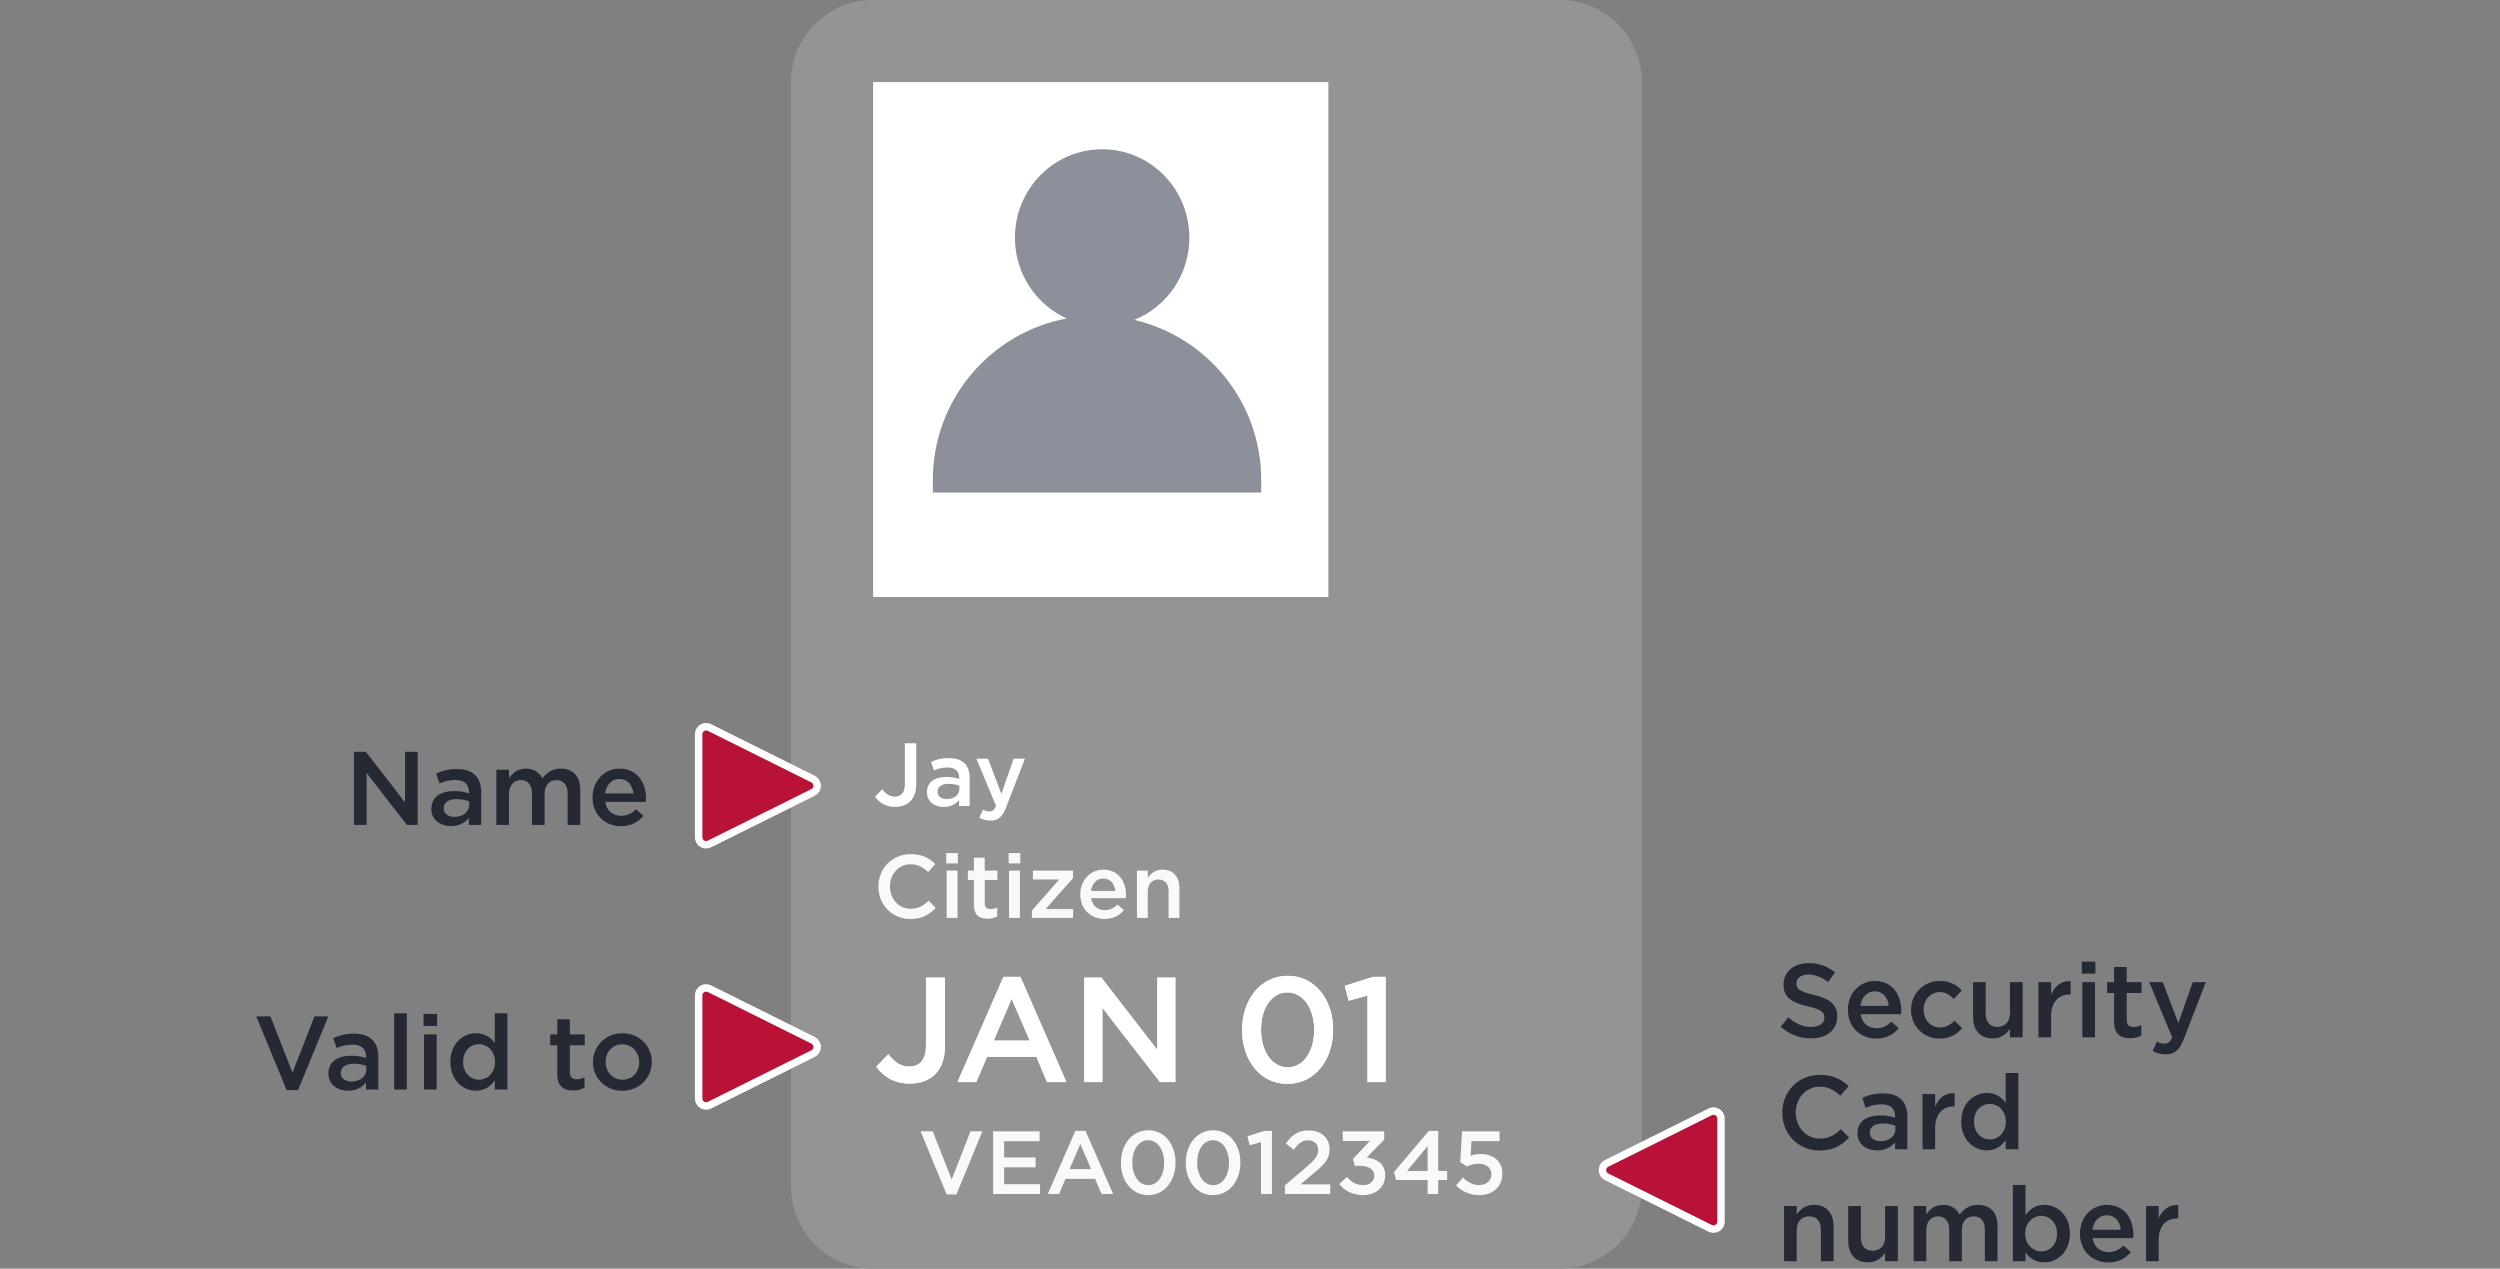 <svg height="170" viewBox="0 0 335 170" width="335" xmlns="http://www.w3.org/2000/svg" xmlns:xlink="http://www.w3.org/1999/xlink"><rect x="0" y="0" width="335" height="170" fill="#808080" stroke="none"/><clipPath id="a"><path d="m335 0v170h-335v-170z"/></clipPath><clipPath id="b"><path d="m103 0c6.075 0 11 4.925 11 11v148c0 6.075-4.925 11-11 11h-92c-6.075 0-11-4.925-11-11v-148c0-6.075 4.925-11 11-11z"/></clipPath><clipPath id="c"><path d="m3.738 0c1.428 0 2.562.434 3.556 1.232l-.924 1.302c-.882-.658-1.764-1.008-2.66-1.008-1.008 0-1.596.518-1.596 1.162v.028c0 .756.448 1.092 2.338 1.54 2.072.504 3.136 1.246 3.136 2.87v.028c0 1.834-1.442 2.926-3.5 2.926-1.498 0-2.912-.518-4.088-1.568l1.036-1.232c.938.812 1.89 1.274 3.094 1.274 1.064 0 1.736-.504 1.736-1.232v-.028c0-.7-.392-1.078-2.212-1.498-2.086-.504-3.262-1.12-3.262-2.926v-.028c0-1.68 1.4-2.842 3.346-2.842z"/></clipPath><clipPath id="d"><path d="m3.612 0c2.352 0 3.542 1.848 3.542 3.976 0 .154-.014.308-.028.476h-5.432c.182 1.204 1.036 1.876 2.128 1.876.826 0 1.414-.308 2.002-.882l.994.882c-.7.84-1.666 1.386-3.024 1.386-2.142 0-3.794-1.554-3.794-3.836v-.028c0-2.114 1.498-3.85 3.612-3.85zm-.014 1.386c-1.036 0-1.764.798-1.918 1.946h3.794c-.112-1.092-.756-1.946-1.876-1.946z"/></clipPath><clipPath id="e"><path d="m3.85 0c1.386 0 2.254.518 2.954 1.274l-1.064 1.134c-.518-.546-1.064-.924-1.904-.924-1.232 0-2.142 1.064-2.142 2.352v.028c0 1.316.91 2.366 2.212 2.366.798 0 1.386-.364 1.918-.91l1.022 1.008c-.728.812-1.582 1.386-3.024 1.386-2.198 0-3.822-1.722-3.822-3.822v-.028c0-2.1 1.624-3.864 3.85-3.864z"/></clipPath><clipPath id="f"><path d="m1.694 0v4.2c0 1.148.574 1.792 1.582 1.792.98 0 1.666-.672 1.666-1.82v-4.172h1.708v7.392h-1.708v-1.148c-.476.7-1.162 1.302-2.31 1.302-1.666 0-2.632-1.12-2.632-2.842v-4.704z"/></clipPath><clipPath id="g"><path d="m4.11.001.202.002v1.792h-.098c-1.484 0-2.52.966-2.52 2.926v2.814h-1.694v-7.392h1.694v1.666c.462-1.106 1.316-1.862 2.618-1.806z"/></clipPath><clipPath id="h"><path d="m1.764 2.744v7.392h-1.694v-7.392zm.056-2.744v1.61h-1.82v-1.61z"/></clipPath><clipPath id="i"><path d="m2.632 0v2.03h1.988v1.456h-1.988v3.626c0 .658.336.924.91.924.378 0 .714-.084 1.05-.252v1.386c-.42.238-.882.378-1.526.378-1.246 0-2.128-.546-2.128-2.17v-3.892h-.938v-1.456h.938v-2.03z"/></clipPath><clipPath id="j"><path d="m1.82 0 2.086 5.488 1.918-5.488h1.764l-2.94 7.602c-.588 1.512-1.246 2.072-2.436 2.072-.7 0-1.232-.168-1.75-.448l.574-1.26c.308.168.644.28.994.28.476 0 .77-.21 1.05-.84l-3.08-7.406z"/></clipPath><clipPath id="k"><path d="m5.054 0c1.806 0 2.898.63 3.836 1.526l-1.106 1.274c-.784-.728-1.624-1.218-2.744-1.218-1.862 0-3.234 1.54-3.234 3.458v.028c0 1.918 1.358 3.472 3.234 3.472 1.204 0 1.974-.476 2.814-1.26l1.106 1.12c-1.022 1.064-2.142 1.736-3.976 1.736-2.856 0-4.984-2.226-4.984-5.04v-.028c0-2.786 2.086-5.068 5.054-5.068z"/></clipPath><clipPath id="l"><path d="m3.43 0c1.106 0 1.932.294 2.45.826.546.532.798 1.316.798 2.282v4.382h-1.652v-.924c-.504.602-1.274 1.078-2.408 1.078-1.386 0-2.618-.798-2.618-2.282v-.028c0-1.596 1.246-2.38 3.052-2.38.826 0 1.414.126 1.988.308v-.182c0-1.05-.644-1.61-1.834-1.61-.826 0-1.442.182-2.114.462l-.448-1.33c.812-.364 1.61-.602 2.786-.602zm-.042 4.032c-1.092 0-1.736.462-1.736 1.232v.028c0 .714.63 1.12 1.442 1.12 1.12 0 1.974-.644 1.974-1.582v-.504c-.434-.168-1.008-.294-1.68-.294z"/></clipPath><clipPath id="m"><path d="m4.11.001.202.002v1.792h-.098c-1.484 0-2.52.966-2.52 2.926v2.814h-1.694v-7.392h1.694v1.666c.462-1.106 1.316-1.862 2.618-1.806z"/></clipPath><clipPath id="n"><path d="m7.644 0v10.22h-1.694v-1.232c-.546.77-1.316 1.386-2.52 1.386-1.736 0-3.43-1.386-3.43-3.836v-.028c0-2.45 1.666-3.836 3.43-3.836 1.218 0 1.988.602 2.52 1.302v-3.976zm-3.808 4.144c-1.162 0-2.128.896-2.128 2.366v.028c0 1.428.98 2.366 2.128 2.366 1.134 0 2.142-.952 2.142-2.366v-.028c0-1.428-1.008-2.366-2.142-2.366z"/></clipPath><clipPath id="o"><path d="m4.004 0c1.666 0 2.632 1.12 2.632 2.828v4.718h-1.694v-4.2c0-1.148-.574-1.806-1.582-1.806-.98 0-1.666.686-1.666 1.834v4.172h-1.694v-7.392h1.694v1.134c.476-.686 1.162-1.288 2.31-1.288z"/></clipPath><clipPath id="p"><path d="m1.694 0v4.2c0 1.148.574 1.792 1.582 1.792.98 0 1.666-.672 1.666-1.82v-4.172h1.708v7.392h-1.708v-1.148c-.476.7-1.162 1.302-2.31 1.302-1.666 0-2.632-1.12-2.632-2.842v-4.704z"/></clipPath><clipPath id="q"><path d="m8.652 0c1.61 0 2.59 1.022 2.59 2.828v4.718h-1.694v-4.2c0-1.176-.546-1.806-1.498-1.806-.924 0-1.582.644-1.582 1.834v4.172h-1.694v-4.214c0-1.148-.56-1.792-1.498-1.792s-1.582.7-1.582 1.834v4.172h-1.694v-7.392h1.694v1.12c.476-.658 1.12-1.274 2.254-1.274 1.064 0 1.82.518 2.212 1.302.588-.784 1.372-1.302 2.492-1.302z"/></clipPath><clipPath id="r"><path d="m1.694 0v4.06c.546-.77 1.316-1.386 2.52-1.386 1.736 0 3.43 1.372 3.43 3.836v.028c0 2.45-1.68 3.836-3.43 3.836-1.232 0-2.002-.616-2.52-1.302v1.148h-1.694v-10.22zm2.114 4.144c-1.148 0-2.156.952-2.156 2.366v.028c0 1.414 1.008 2.366 2.156 2.366 1.162 0 2.114-.91 2.114-2.366v-.028c0-1.428-.966-2.366-2.114-2.366z"/></clipPath><clipPath id="s"><path d="m3.612 0c2.352 0 3.542 1.848 3.542 3.976 0 .154-.014.308-.028.476h-5.432c.182 1.204 1.036 1.876 2.128 1.876.826 0 1.414-.308 2.002-.882l.994.882c-.7.84-1.666 1.386-3.024 1.386-2.142 0-3.794-1.554-3.794-3.836v-.028c0-2.114 1.498-3.85 3.612-3.85zm-.014 1.386c-1.036 0-1.764.798-1.918 1.946h3.794c-.112-1.092-.756-1.946-1.876-1.946z"/></clipPath><clipPath id="t"><path d="m4.11.001.202.002v1.792h-.098c-1.484 0-2.52.966-2.52 2.926v2.814h-1.694v-7.392h1.694v1.666c.462-1.106 1.316-1.862 2.618-1.806z"/></clipPath><clipPath id="u"><path d="m5.52 0v5.544c0 .996-.3 1.74-.792 2.232s-1.2.744-2.04.744c-1.296 0-2.136-.6-2.688-1.356l.972-1.008c.492.636.984.996 1.692.996.792 0 1.332-.528 1.332-1.656v-5.496z"/></clipPath><clipPath id="v"><path d="m2.94 0c.948 0 1.656.252 2.1.708.468.456.684 1.128.684 1.956v3.756h-1.416v-.792c-.432.516-1.092.924-2.064.924-1.188 0-2.244-.684-2.244-1.956v-.024c0-1.368 1.068-2.04 2.616-2.04.708 0 1.212.108 1.704.264v-.156c0-.9-.552-1.38-1.572-1.38-.708 0-1.236.156-1.812.396l-.384-1.14c.696-.312 1.38-.516 2.388-.516zm-.036 3.456c-.936 0-1.488.396-1.488 1.056v.024c0 .612.54.96 1.236.96.96 0 1.692-.552 1.692-1.356v-.432c-.372-.144-.864-.252-1.44-.252z"/></clipPath><clipPath id="w"><path d="m1.56 0 1.788 4.704 1.644-4.704h1.512l-2.52 6.516c-.504 1.296-1.068 1.776-2.088 1.776-.6 0-1.056-.144-1.5-.384l.492-1.08c.264.144.552.24.852.24.408 0 .66-.18.9-.72l-2.64-6.348z"/></clipPath><clipPath id="x"><path d="m4.332 0c1.548 0 2.484.54 3.288 1.308l-.948 1.092c-.672-.624-1.392-1.044-2.352-1.044-1.596 0-2.772 1.32-2.772 2.964v.024c0 1.644 1.164 2.976 2.772 2.976 1.032 0 1.692-.408 2.412-1.08l.948.96c-.876.912-1.836 1.488-3.408 1.488-2.448 0-4.272-1.908-4.272-4.32v-.024c0-2.388 1.788-4.344 4.332-4.344z"/></clipPath><clipPath id="y"><path d="m1.512 2.352v6.336h-1.452v-6.336zm.048-2.352v1.38h-1.56v-1.38z"/></clipPath><clipPath id="z"><path d="m2.256 0v1.74h1.704v1.248h-1.704v3.108c0 .564.288.792.78.792.324 0 .612-.072.9-.216v1.188c-.36.204-.756.324-1.308.324-1.068 0-1.824-.468-1.824-1.86v-3.336h-.804v-1.248h.804v-1.74z"/></clipPath><clipPath id="A"><path d="m1.512 2.352v6.336h-1.452v-6.336zm.048-2.352v1.38h-1.56v-1.38z"/></clipPath><clipPath id="B"><path d="m5.508 0v.996l-3.66 4.152h3.66v1.188h-5.508v-.996l3.66-4.152h-3.528v-1.188z"/></clipPath><clipPath id="C"><path d="m3.096 0c2.016 0 3.036 1.584 3.036 3.408 0 .132-.012.264-.024.408h-4.656c.156 1.032.888 1.608 1.824 1.608.708 0 1.212-.264 1.716-.756l.852.756c-.6.72-1.428 1.188-2.592 1.188-1.836 0-3.252-1.332-3.252-3.288v-.024c0-1.812 1.284-3.3 3.096-3.3zm-.012 1.188c-.888 0-1.512.684-1.644 1.668h3.252c-.096-.936-.648-1.668-1.608-1.668z"/></clipPath><clipPath id="D"><path d="m3.432 0c1.428 0 2.256.96 2.256 2.424v4.044h-1.452v-3.6c0-.984-.492-1.548-1.356-1.548-.84 0-1.428.588-1.428 1.572v3.576h-1.452v-6.336h1.452v.972c.408-.588.996-1.104 1.98-1.104z"/></clipPath><clipPath id="E"><path d="m9.2 0v9.24c0 1.66-.5 2.9-1.32 3.72s-2 1.24-3.4 1.24c-2.16 0-3.56-1-4.48-2.26l1.62-1.68c.82 1.06 1.64 1.66 2.82 1.66 1.32 0 2.22-.88 2.22-2.76v-9.16z"/></clipPath><clipPath id="F"><path d="m8.44 0 6.16 14.1h-2.6l-1.42-3.38h-6.62l-1.44 3.38h-2.52l6.16-14.1zm-1.18 2.94-2.4 5.6h4.82z"/></clipPath><clipPath id="G"><path d="m2.28 0 7.5 9.68v-9.68h2.42v14h-2.06l-7.72-9.96v9.96h-2.42v-14z"/></clipPath><clipPath id="H"><path d="m6.12 0c3.66 0 6.08 3.2 6.08 7.2v.04c0 4-2.44 7.24-6.12 7.24s-6.08-3.2-6.08-7.2v-.04c0-4 2.44-7.24 6.12-7.24zm-.04 2.22c-2.16 0-3.54 2.2-3.54 4.98v.04c0 2.76 1.4 5.02 3.58 5.02s3.54-2.24 3.54-4.98v-.04c0-2.76-1.42-5.02-3.58-5.02z"/></clipPath><clipPath id="I"><path d="m5.48 0v14.1h-2.44v-11.6l-2.52.7-.52-2 3.78-1.2z"/></clipPath><clipPath id="J"><path d="m1.596 0 5.25 6.776v-6.776h1.694v9.8h-1.442l-5.404-6.972v6.972h-1.694v-9.8z"/></clipPath><clipPath id="K"><path d="m3.43 0c1.106 0 1.932.294 2.45.826.546.532.798 1.316.798 2.282v4.382h-1.652v-.924c-.504.602-1.274 1.078-2.408 1.078-1.386 0-2.618-.798-2.618-2.282v-.028c0-1.596 1.246-2.38 3.052-2.38.826 0 1.414.126 1.988.308v-.182c0-1.05-.644-1.61-1.834-1.61-.826 0-1.442.182-2.114.462l-.448-1.33c.812-.364 1.61-.602 2.786-.602zm-.042 4.032c-1.092 0-1.736.462-1.736 1.232v.028c0 .714.63 1.12 1.442 1.12 1.12 0 1.974-.644 1.974-1.582v-.504c-.434-.168-1.008-.294-1.68-.294z"/></clipPath><clipPath id="L"><path d="m8.652 0c1.61 0 2.59 1.022 2.59 2.828v4.718h-1.694v-4.2c0-1.176-.546-1.806-1.498-1.806-.924 0-1.582.644-1.582 1.834v4.172h-1.694v-4.214c0-1.148-.56-1.792-1.498-1.792s-1.582.7-1.582 1.834v4.172h-1.694v-7.392h1.694v1.12c.476-.658 1.12-1.274 2.254-1.274 1.064 0 1.82.518 2.212 1.302.588-.784 1.372-1.302 2.492-1.302z"/></clipPath><clipPath id="M"><path d="m3.612 0c2.352 0 3.542 1.848 3.542 3.976 0 .154-.014.308-.028.476h-5.432c.182 1.204 1.036 1.876 2.128 1.876.826 0 1.414-.308 2.002-.882l.994.882c-.7.84-1.666 1.386-3.024 1.386-2.142 0-3.794-1.554-3.794-3.836v-.028c0-2.114 1.498-3.85 3.612-3.85zm-.014 1.386c-1.036 0-1.764.798-1.918 1.946h3.794c-.112-1.092-.756-1.946-1.876-1.946z"/></clipPath><clipPath id="N"><path d="m61 0v69h-61v-69z"/></clipPath><clipPath id="O"><path d="m22.688 0c6.455 0 11.688 5.305 11.688 11.848 0 5.006-3.062 9.287-7.391 11.022 9.749 2.257 17.016 10.996 17.016 21.432v1.696h-44v-1.696c0-10.762 7.728-19.72 17.937-21.626-4.088-1.845-6.937-6-6.937-10.829 0-6.544 5.233-11.848 11.688-11.848z"/></clipPath><clipPath id="P"><path d="m1.632 0 2.532 6.456 2.52-6.456h1.596l-3.48 8.46h-1.308l-3.492-8.46z"/></clipPath><clipPath id="Q"><path d="m6.228 0v1.32h-4.752v2.184h4.212v1.32h-4.212v2.256h4.812v1.32h-6.288v-8.4z"/></clipPath><clipPath id="R"><path d="m5.064 0 3.696 8.46h-1.56l-.852-2.028h-3.972l-.864 2.028h-1.512l3.696-8.46zm-.708 1.764-1.44 3.36h2.892z"/></clipPath><clipPath id="S"><path d="m3.672 0c2.196 0 3.648 1.92 3.648 4.32v.024c0 2.4-1.464 4.344-3.672 4.344s-3.648-1.92-3.648-4.32v-.024c0-2.4 1.464-4.344 3.672-4.344zm-.024 1.332c-1.296 0-2.124 1.32-2.124 2.988v.024c0 1.656.84 3.012 2.148 3.012s2.124-1.344 2.124-2.988v-.024c0-1.656-.852-3.012-2.148-3.012z"/></clipPath><clipPath id="T"><path d="m3.672 0c2.196 0 3.648 1.92 3.648 4.32v.024c0 2.4-1.464 4.344-3.672 4.344s-3.648-1.92-3.648-4.32v-.024c0-2.4 1.464-4.344 3.672-4.344zm-.024 1.332c-1.296 0-2.124 1.32-2.124 2.988v.024c0 1.656.84 3.012 2.148 3.012s2.124-1.344 2.124-2.988v-.024c0-1.656-.852-3.012-2.148-3.012z"/></clipPath><clipPath id="U"><path d="m3.288 0v8.46h-1.464v-6.96l-1.512.42-.312-1.2 2.268-.72z"/></clipPath><clipPath id="V"><path d="m3.216 0c1.644 0 2.772 1.008 2.772 2.508v.024c0 1.32-.696 2.04-2.184 3.252l-1.728 1.44h3.996v1.296h-6.072v-1.164l2.892-2.46c1.152-.984 1.572-1.512 1.572-2.268 0-.828-.588-1.308-1.356-1.308s-1.296.42-1.932 1.26l-1.056-.828c.804-1.116 1.596-1.752 3.096-1.752z"/></clipPath><clipPath id="W"><path d="m6.024 0v1.104l-2.34 2.4c1.272.156 2.472.804 2.472 2.352v.024c0 1.548-1.188 2.664-2.94 2.664-1.464 0-2.508-.612-3.216-1.476l1.032-.96c.6.708 1.272 1.104 2.208 1.104.828 0 1.452-.504 1.452-1.272v-.024c0-.828-.756-1.296-1.932-1.296h-.684l-.24-.924 2.268-2.412h-3.636v-1.284z"/></clipPath><clipPath id="X"><path d="m5.928 0v5.364h1.2v1.212h-1.2v1.884h-1.416v-1.884h-4.236l-.276-1.056 4.668-5.52zm-1.416 2.04-2.76 3.324h2.76z"/></clipPath><clipPath id="Y"><path d="m5.832 0v1.308h-3.756l-.132 1.968c.396-.144.768-.24 1.332-.24 1.632 0 2.928.864 2.928 2.64v.024c0 1.716-1.26 2.844-3.12 2.844-1.284 0-2.292-.516-3.084-1.284l.912-1.068c.672.624 1.38 1.008 2.16 1.008 1.008 0 1.668-.576 1.668-1.452v-.024c0-.852-.72-1.392-1.74-1.392-.6 0-1.116.168-1.548.372l-.888-.588.24-4.116z"/></clipPath><clipPath id="Z"><path d="m8.969 1.349c.195.097.353.255.45.45l6.909 13.88c.246.494.045 1.095-.45 1.341-.138.069-.291.105-.446.105h-13.817c-.552 0-1-.448-1-1 0-.155.036-.307.105-.446l6.909-13.88c.246-.494.846-.696 1.341-.45z"/></clipPath><clipPath id="aa"><path d="m8.969 1.349c.195.097.353.255.45.45l6.909 13.88c.246.494.045 1.095-.45 1.341-.138.069-.291.105-.446.105h-13.817c-.552 0-1-.448-1-1 0-.155.036-.307.105-.446l6.909-13.88c.246-.494.846-.696 1.341-.45z"/></clipPath><clipPath id="ab"><path d="m1.904 0 2.954 7.532 2.94-7.532h1.862l-4.06 9.87h-1.526l-4.074-9.87z"/></clipPath><clipPath id="ac"><path d="m3.43 0c1.106 0 1.932.294 2.45.826.546.532.798 1.316.798 2.282v4.382h-1.652v-.924c-.504.602-1.274 1.078-2.408 1.078-1.386 0-2.618-.798-2.618-2.282v-.028c0-1.596 1.246-2.38 3.052-2.38.826 0 1.414.126 1.988.308v-.182c0-1.05-.644-1.61-1.834-1.61-.826 0-1.442.182-2.114.462l-.448-1.33c.812-.364 1.61-.602 2.786-.602zm-.042 4.032c-1.092 0-1.736.462-1.736 1.232v.028c0 .714.63 1.12 1.442 1.12 1.12 0 1.974-.644 1.974-1.582v-.504c-.434-.168-1.008-.294-1.68-.294z"/></clipPath><clipPath id="ad"><path d="m1.694 0v10.22h-1.694v-10.22z"/></clipPath><clipPath id="ae"><path d="m1.764 2.744v7.392h-1.694v-7.392zm.056-2.744v1.61h-1.82v-1.61z"/></clipPath><clipPath id="af"><path d="m7.644 0v10.22h-1.694v-1.232c-.546.77-1.316 1.386-2.52 1.386-1.736 0-3.43-1.386-3.43-3.836v-.028c0-2.45 1.666-3.836 3.43-3.836 1.218 0 1.988.602 2.52 1.302v-3.976zm-3.808 4.144c-1.162 0-2.128.896-2.128 2.366v.028c0 1.428.98 2.366 2.128 2.366 1.134 0 2.142-.952 2.142-2.366v-.028c0-1.428-1.008-2.366-2.142-2.366z"/></clipPath><clipPath id="ag"><path d="m2.632 0v2.03h1.988v1.456h-1.988v3.626c0 .658.336.924.91.924.378 0 .714-.084 1.05-.252v1.386c-.42.238-.882.378-1.526.378-1.246 0-2.128-.546-2.128-2.17v-3.892h-.938v-1.456h.938v-2.03z"/></clipPath><clipPath id="ah"><path d="m3.948 0c2.268 0 3.934 1.722 3.934 3.836v.028c0 2.1-1.68 3.85-3.962 3.85-2.254 0-3.92-1.722-3.92-3.822v-.028c0-2.114 1.68-3.864 3.948-3.864zm-.028 1.484c-1.358 0-2.226 1.064-2.226 2.352v.028c0 1.288.938 2.366 2.254 2.366 1.372 0 2.24-1.064 2.24-2.338v-.028c0-1.302-.938-2.38-2.268-2.38z"/></clipPath><g clip-path="url(#a)"><g clip-path="url(#b)" transform="translate(106)"><path d="m0 0h114v170h-114z" fill="#949494"/></g><g clip-path="url(#c)" transform="translate(238.602 129.06)"><path d="m0 0h7.588v10.08h-7.588z" fill="#242934"/></g><g clip-path="url(#d)" transform="translate(247.618 131.454)"><path d="m0 0h7.154v7.714h-7.154z" fill="#242934"/></g><g clip-path="url(#e)" transform="translate(256.074 131.454)"><path d="m0 0h6.846v7.714h-6.846z" fill="#242934"/></g><g clip-path="url(#f)" transform="translate(264.39 131.608)"><path d="m0 0h6.65v7.546h-6.65z" fill="#242934"/></g><g clip-path="url(#g)" transform="translate(273.154 131.465)"><path d="m0 0h4.312v7.535h-4.312z" fill="#242934"/></g><g clip-path="url(#h)" transform="translate(278.964 128.864)"><path d="m0 0h1.82v10.136h-1.82z" fill="#242934"/></g><g clip-path="url(#i)" transform="translate(282.352 129.578)"><path d="m0 0h4.62v9.548h-4.62z" fill="#242934"/></g><g clip-path="url(#j)" transform="translate(287.994 131.608)"><path d="m0 0h7.588v9.674h-7.588z" fill="#242934"/></g><g clip-path="url(#k)" transform="translate(238.826 144.032)"><path d="m0 0h8.96v10.136h-8.96z" fill="#242934"/></g><g clip-path="url(#l)" transform="translate(248.906 146.51)"><path d="m0 0h6.678v7.644h-6.678z" fill="#242934"/></g><g clip-path="url(#m)" transform="translate(257.614 146.465)"><path d="m0 0h4.312v7.535h-4.312z" fill="#242934"/></g><g clip-path="url(#n)" transform="translate(262.808 143.78)"><path d="m0 0h7.644v10.374h-7.644z" fill="#242934"/></g><g clip-path="url(#o)" transform="translate(239.064 161.454)"><path d="m0 0h6.636v7.546h-6.636z" fill="#242934"/></g><g clip-path="url(#p)" transform="translate(247.66 161.608)"><path d="m0 0h6.65v7.546h-6.65z" fill="#242934"/></g><g clip-path="url(#q)" transform="translate(256.424 161.454)"><path d="m0 0h11.242v7.546h-11.242z" fill="#242934"/></g><g clip-path="url(#r)" transform="translate(269.724 158.78)"><path d="m0 0h7.644v10.374h-7.644z" fill="#242934"/></g><g clip-path="url(#s)" transform="translate(278.712 161.454)"><path d="m0 0h7.154v7.714h-7.154z" fill="#242934"/></g><g clip-path="url(#t)" transform="translate(287.574 161.465)"><path d="m0 0h4.312v7.535h-4.312z" fill="#242934"/></g><g transform="translate(117.252 99.6)"><g clip-path="url(#u)"><path d="m0 0h5.52v8.52h-5.52z" fill="#fff"/></g><g clip-path="url(#v)" transform="translate(6.96 1.98)"><path d="m0 0h5.724v6.552h-5.724z" fill="#fff"/></g><g clip-path="url(#w)" transform="translate(13.584 2.064)"><path d="m0 0h6.504v8.292h-6.504z" fill="#fff"/></g></g><g clip-path="url(#x)" transform="translate(117.708 114.456)"><path d="m0 0h7.68v8.688h-7.68z" fill="#f9f9f9"/></g><g clip-path="url(#y)" transform="translate(126.792 114.312)"><path d="m0 0h1.56v8.688h-1.56z" fill="#f9f9f9"/></g><g clip-path="url(#z)" transform="translate(129.696 114.924)"><path d="m0 0h3.96v8.184h-3.96z" fill="#f9f9f9"/></g><g clip-path="url(#A)" transform="translate(135.156 114.312)"><path d="m0 0h1.56v8.688h-1.56z" fill="#f9f9f9"/></g><g clip-path="url(#B)" transform="translate(138.276 116.664)"><path d="m0 0h5.508v6.336h-5.508z" fill="#f9f9f9"/></g><g clip-path="url(#C)" transform="translate(144.756 116.532)"><path d="m0 0h6.132v6.612h-6.132z" fill="#f9f9f9"/></g><g clip-path="url(#D)" transform="translate(152.352 116.532)"><path d="m0 0h5.688v6.468h-5.688z" fill="#f9f9f9"/></g><g clip-path="url(#E)" transform="translate(117.42 131)"><path d="m0 0h9.2v14.2h-9.2z" fill="#f9f9f9"/><path d="m0 0h9.2v14.2h-9.2z" fill="#fff"/></g><g clip-path="url(#F)" transform="translate(128.3 130.9)"><path d="m0 0h14.6v14.1h-14.6z" fill="#f9f9f9"/><path d="m0 0h14.6v14.1h-14.6z" fill="#fff"/></g><g clip-path="url(#G)" transform="translate(145.3 131)"><path d="m0 0h12.2v14h-12.2z" fill="#f9f9f9"/><path d="m0 0h12.2v14h-12.2z" fill="#fff"/></g><g clip-path="url(#H)" transform="translate(166.44 130.76)"><path d="m0 0h12.2v14.48h-12.2z" fill="#f9f9f9"/><path d="m0 0h12.2v14.48h-12.2z" fill="#fff"/></g><g clip-path="url(#I)" transform="translate(180.2 130.9)"><path d="m0 0h5.48v14.1h-5.48z" fill="#f9f9f9"/><path d="m0 0h5.48v14.1h-5.48z" fill="#fff"/></g><g transform="translate(47.428 100.74)"><g clip-path="url(#J)"><path d="m0 0h8.54v9.8h-8.54z" fill="#242934"/></g><g clip-path="url(#K)" transform="translate(10.374 2.31)"><path d="m0 0h6.678v7.644h-6.678z" fill="#242934"/></g><g clip-path="url(#L)" transform="translate(19.082 2.254)"><path d="m0 0h11.242v7.546h-11.242z" fill="#242934"/></g><g clip-path="url(#M)" transform="translate(31.976 2.254)"><path d="m0 0h7.154v7.714h-7.154z" fill="#242934"/></g></g><g transform="translate(117 11)"><g clip-path="url(#N)"><path d="m0 0h61v69h-61z" fill="#fff"/></g><g clip-path="url(#O)" transform="translate(8 9)"><path d="m0 0h44v45.999h-44z" fill="#8c909b"/></g></g><g clip-path="url(#P)" transform="translate(123.36 151.6)"><path d="m0 0h8.28v8.46h-8.28z" fill="#f9f9f9"/></g><g clip-path="url(#Q)" transform="translate(133.08 151.6)"><path d="m0 0h6.288v8.4h-6.288z" fill="#f9f9f9"/></g><g clip-path="url(#R)" transform="translate(140.4 151.54)"><path d="m0 0h8.76v8.46h-8.76z" fill="#f9f9f9"/></g><g clip-path="url(#S)" transform="translate(150.204 151.456)"><path d="m0 0h7.32v8.688h-7.32z" fill="#f9f9f9"/></g><g clip-path="url(#T)" transform="translate(158.892 151.456)"><path d="m0 0h7.32v8.688h-7.32z" fill="#f9f9f9"/></g><g clip-path="url(#U)" transform="translate(167.148 151.54)"><path d="m0 0h3.288v8.46h-3.288z" fill="#f9f9f9"/></g><g clip-path="url(#V)" transform="translate(172.176 151.48)"><path d="m0 0h6.072v8.52h-6.072z" fill="#f9f9f9"/></g><g clip-path="url(#W)" transform="translate(179.46 151.6)"><path d="m0 0h6.156v8.544h-6.156z" fill="#f9f9f9"/></g><g clip-path="url(#X)" transform="translate(186.792 151.54)"><path d="m0 0h7.128v8.46h-7.128z" fill="#f9f9f9"/></g><g clip-path="url(#Y)" transform="translate(195.108 151.6)"><path d="m0 0h6.204v8.544h-6.204z" fill="#f9f9f9"/></g><g transform="matrix(0 1 -1 0 110.743 96.766)"><g clip-path="url(#Z)"><path d="m.615 1.244h15.817v15.88h-15.817z" fill="#b81236"/></g><path d="m9.419 1.799 6.909 13.88c.246.494.045 1.095-.45 1.341-.138.069-.291.105-.446.105h-13.817c-.552 0-1-.448-1-1 0-.155.036-.307.105-.446l6.909-13.88c.246-.494.846-.696 1.341-.45.195.097.353.255.45.45z" fill="none" stroke="#fff" stroke-miterlimit="10"/></g><g transform="matrix(0 -1 1 0 213.485 165.318)"><g clip-path="url(#aa)"><path d="m.615 1.244h15.817v15.88h-15.817z" fill="#b81236"/></g><path d="m9.419 1.799 6.909 13.88c.246.494.045 1.095-.45 1.341-.138.069-.291.105-.446.105h-13.817c-.552 0-1-.448-1-1 0-.155.036-.307.105-.446l6.909-13.88c.246-.494.846-.696 1.341-.45.195.097.353.255.45.45z" fill="none" stroke="#fff" stroke-miterlimit="10"/></g><g clip-path="url(#ab)" transform="translate(34.338 136.2)"><path d="m0 0h9.66v9.87h-9.66z" fill="#242934"/></g><g clip-path="url(#ac)" transform="translate(44.012 138.51)"><path d="m0 0h6.678v7.644h-6.678z" fill="#242934"/></g><g clip-path="url(#ad)" transform="translate(52.818 135.78)"><path d="m0 0h1.694v10.22h-1.694z" fill="#242934"/></g><g clip-path="url(#ae)" transform="translate(56.752 135.864)"><path d="m0 0h1.82v10.136h-1.82z" fill="#242934"/></g><g clip-path="url(#af)" transform="translate(60.35 135.78)"><path d="m0 0h7.644v10.374h-7.644z" fill="#242934"/></g><g clip-path="url(#ag)" transform="translate(73.734 136.578)"><path d="m0 0h4.62v9.548h-4.62z" fill="#242934"/></g><g clip-path="url(#ah)" transform="translate(79.46 138.454)"><path d="m0 0h7.882v7.714h-7.882z" fill="#242934"/></g><g transform="matrix(0 1 -1 0 110.743 131.766)"><g clip-path="url(#Z)"><path d="m.615 1.244h15.817v15.88h-15.817z" fill="#b81236"/></g><path d="m9.419 1.799 6.909 13.88c.246.494.045 1.095-.45 1.341-.138.069-.291.105-.446.105h-13.817c-.552 0-1-.448-1-1 0-.155.036-.307.105-.446l6.909-13.88c.246-.494.846-.696 1.341-.45.195.097.353.255.45.45z" fill="none" stroke="#fff" stroke-miterlimit="10"/></g></g></svg>